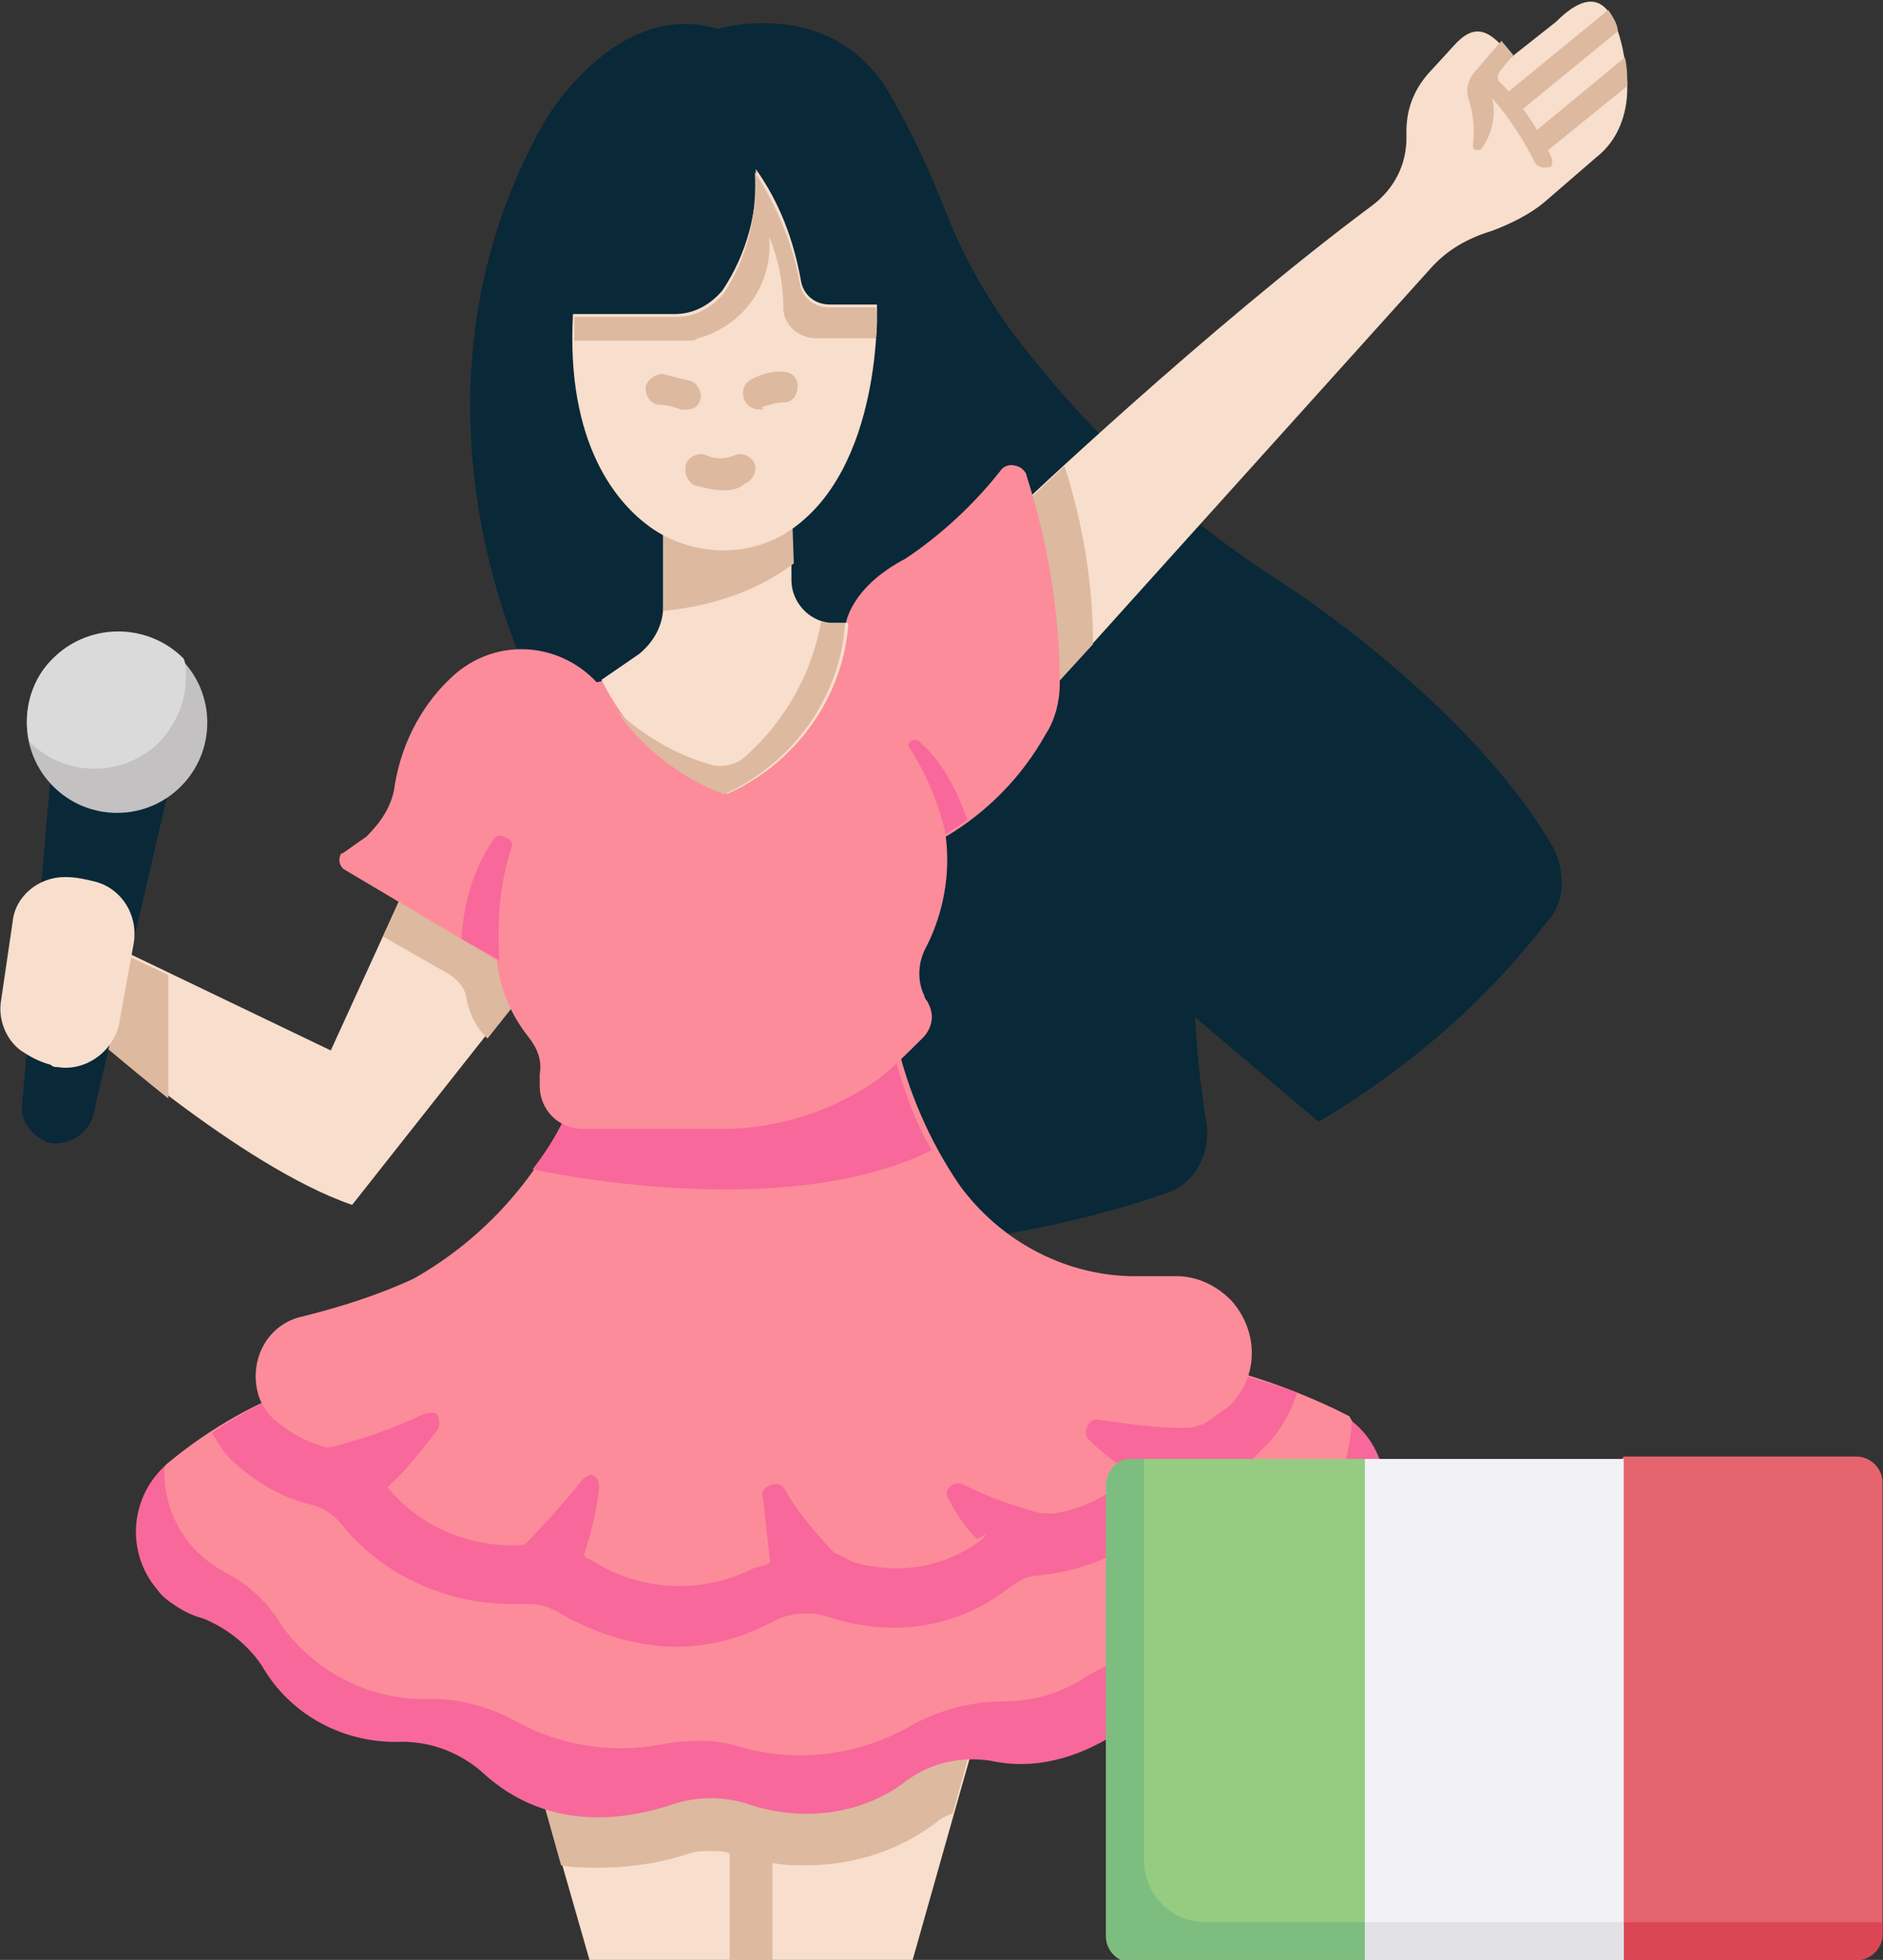 <?xml version="1.0" encoding="utf-8"?>
<!-- Generator: Adobe Illustrator 26.2.1, SVG Export Plug-In . SVG Version: 6.00 Build 0)  -->
<svg version="1.1" id="Livello_1" xmlns="http://www.w3.org/2000/svg" xmlns:xlink="http://www.w3.org/1999/xlink" x="0px" y="0px"
	 viewBox="0 0 79.3 82.5" style="enable-background:new 0 0 79.3 82.5;" xml:space="preserve">
<rect x="0" y="0" width="79.3" height="82.5" fill="#333333" stroke="none"/>
<style type="text/css">
	.st0{fill:#F8DECC;}
	.st1{fill:#DDB9A0;}
	.st2{fill:#092838;}
	.st3{fill:#FC8C9A;}
	.st4{fill:#F8689B;}
	.st5{fill:#C3C1C1;}
	.st6{fill:#DBDADA;}
	.st7{fill:#95CC81;}
	.st8{fill:#7DBD80;}
	.st9{fill:#E5646E;}
	.st10{fill:#DB4655;}
	.st11{fill:#F2F2F6;}
	.st12{fill:#E1E1E6;}
</style>
<g>
	<g id="idol" transform="translate(-38.47 -11.782)">
		<path id="Tracciato_6858" class="st0" d="M70.1,85.4v8.9h-6.8l-3.5-12.2L70.1,85.4z"/>
		<path id="Tracciato_6859" class="st0" d="M70.1,85.4v8.9h6.8L80.1,83L70.1,85.4z"/>
		<path id="Tracciato_6860" class="st1" d="M70.1,85.4l-10.3-3.3l2.3,8.2c0.5,0.1,1,0.1,1.6,0.1c1.3,0,2.6-0.2,3.8-0.6
			c0.3-0.1,0.6-0.1,0.9-0.1c0.3,0,0.6,0,0.8,0.1v4.5H71v-4.1c0.5,0.1,0.9,0.1,1.4,0.1c2,0,3.9-0.6,5.5-1.8c0.2-0.2,0.5-0.3,0.7-0.4
			l1.4-5.1L70.1,85.4z"/>
		<path id="Tracciato_6861" class="st2" d="M103.9,47.5c-3.5-6.1-11.3-11.1-11.3-11.1c-4.4-2.8-8.2-6.3-11.4-10.5
			c-1.2-1.6-2.2-3.4-2.9-5.2c-0.7-1.8-1.5-3.5-2.5-5.2c-2.5-3.9-7.1-2.5-7.1-2.5c-4.3-1.3-7.3,3.9-7.3,3.9
			C54.6,28.9,61,40.8,61,40.8l9.5,23.4c5.8,0.4,11.6-0.3,17.1-2.2c1.2-0.4,1.8-1.6,1.7-2.8c-0.2-1.2-0.4-2.7-0.5-4.6l5.2,4.4
			c3.7-2.2,7-5,9.6-8.4C104.4,49.8,104.4,48.5,103.9,47.5L103.9,47.5z"/>
		<path id="Tracciato_6862" class="st3" d="M51.6,70c-2.2,0.7-4.3,1.9-6.1,3.4c0,0-0.1,0.1-0.1,0.1c0,0-1.6,4.2,0.5,5.4
			c0.3,0.2,0.7,0.5,1.1,0.6c1.1,0.3,2.1,1,2.7,1.9c1.1,2.1,3.3,3.3,5.6,3.2c1.3,0.1,2.6,0.7,3.6,1.6c1.4,1.3,3.6,2.5,7.7,1.2
			c1-0.4,2.2-0.5,3.2-0.2c2.1,0.9,4.5,0.5,6.3-0.9c1.2-0.6,2.6-0.9,3.9-0.6c1.7,0.1,3.4-0.4,4.7-1.5c1-0.5,2-0.8,3.1-0.8
			c1.2-0.1,2.2-0.5,3.6-2.3c0.5-0.6,1-1.1,1.7-1.5c2.1-0.9,3.4-3,3.3-5.3c-0.2-1-0.6-2-1.1-2.9c-0.2-0.1-0.4-0.2-0.6-0.3
			c-1.9-0.9-3.9-1.6-6-2L51.6,70z"/>
		<path id="Tracciato_6863" class="st4" d="M88.8,69.2L51.6,70c-1.5,0.5-2.9,1.2-4.2,2.1c0.3,0.5,0.6,1,1,1.3
			c0.9,0.8,1.9,1.4,3.1,1.7c0.5,0.1,1,0.4,1.4,0.9c1.7,2.1,4.4,3.3,7.1,3.3c0.2,0,0.4,0,0.6,0c0,0,0.1,0,0.1,0
			c0.4,0,0.8,0.1,1.2,0.3c1.5,0.9,3.3,1.5,5.1,1.5c1.4,0,2.8-0.4,4.1-1.1c0.4-0.2,0.8-0.3,1.3-0.3c0.3,0,0.5,0,0.8,0.1
			c0.9,0.3,1.9,0.5,2.9,0.5c1.8,0,3.5-0.6,4.9-1.7c0.4-0.3,0.8-0.5,1.2-0.5c2.1-0.2,4.1-1.1,5.6-2.7c0.3-0.4,0.7-0.7,1.2-0.9
			c1-0.4,1.9-0.9,2.6-1.7c0.7-0.6,1.2-1.5,1.5-2.4C91.7,69.9,90.2,69.5,88.8,69.2L88.8,69.2z"/>
		<path id="Tracciato_6864" class="st3" d="M62.6,58.1c-1.4,3.2-3.7,5.8-6.7,7.5c-1.5,0.7-3.1,1.2-4.7,1.6c-1.4,0.3-2.2,1.7-1.9,3.1
			c0.1,0.5,0.4,1,0.8,1.3c0.6,0.5,1.3,0.9,2.1,1.1c1.1,0,2.1,0.7,2.6,1.7c1.4,1.7,3.6,2.6,5.8,2.4h0.1c0.9-0.3,1.9-0.1,2.5,0.6
			l0.1,0c2.1,1.4,4.7,1.5,6.9,0.4c0.3-0.1,0.6-0.1,0.9-0.4c0.7-0.8,2.3-0.5,3.2,0.1c1.9,0.6,3.9,0.3,5.5-0.9l0.1-0.1
			c0.5-0.8,1.6-1.1,2.9-1c1.3-0.2,2.5-0.8,3.3-1.7c0.1-0.1,0.1-0.1,0.2-0.2c0.2-0.8,0.9-1.3,1.7-1.5c0.3-0.1,1.2-0.4,1.2-0.4
			c0.3-0.2,0.7-0.5,1-0.7c1.3-1.2,1.3-3.2,0.1-4.5c-0.6-0.6-1.4-1-2.3-1c-0.6,0-1.3,0-2,0c-2.8-0.1-5.4-1.5-7.1-3.8
			c-1.3-1.9-2.2-4-2.7-6.2L62.6,58.1z"/>
		<path id="Tracciato_6865" class="st4" d="M77.7,60.2c-0.8-1.4-1.3-2.9-1.7-4.5l-13.4,2.4c-0.4,1-1,2-1.7,2.9
			C63.2,61.5,72.1,63,77.7,60.2z"/>
		<path id="Tracciato_6866" class="st0" d="M55.6,49l-3.2,7l-10-4.8l-0.4,3.8c0,0,6.6,5.9,11.3,7.5l7.9-10L55.6,49z"/>
		<path id="Tracciato_6867" class="st1" d="M55.6,49l-1,2.2l2.8,1.6c0.3,0.2,0.6,0.5,0.7,0.9c0.1,0.7,0.4,1.3,0.9,1.8l2.3-2.9
			L55.6,49z"/>
		<path id="Tracciato_6868" class="st0" d="M81.2,33.3c0,0,8.1-7.7,15.1-12.9c0.9-0.7,1.4-1.7,1.4-2.8v-0.3c0-0.9,0.3-1.7,0.9-2.4
			l1.1-1.2c0.8-0.9,1.4-0.7,2.1,0.1l0.3,0.4l1.9-1.5c1.9-1.9,2.5-0.2,2.8,1.1c0.1,0.5,0.2,1.1,0.2,1.7c0,1.1-0.4,2.2-1.3,2.9
			l-2.2,1.9c-0.6,0.5-1.4,0.9-2.2,1.2c-1,0.3-1.9,0.8-2.6,1.6L82.3,41.3L81.2,33.3z"/>
		<path id="Tracciato_6869" class="st1" d="M82.3,41.3l2.2-2.4c0-2.5-0.4-5-1.2-7.5c-1.3,1.2-2.1,2-2.1,2L82.3,41.3z"/>
		<path id="Tracciato_6870" class="st3" d="M74.1,38c0,0,0.2-1.5,2.5-2.7c1.5-1,2.9-2.3,4-3.7c0.2-0.3,0.6-0.3,0.9-0.1
			c0.1,0.1,0.2,0.2,0.2,0.3c0.9,2.8,1.4,5.8,1.4,8.8c0,0.7-0.2,1.5-0.6,2.1c-1,1.8-2.5,3.3-4.2,4.3c0.2,1.6-0.1,3.2-0.8,4.6
			c-0.4,0.7-0.4,1.5-0.1,2.1c0,0.1,0.1,0.2,0.1,0.2c0.3,0.5,0.3,1-0.1,1.5c-0.6,0.6-1.2,1.2-1.8,1.7c-1.9,1.4-4.3,2.2-6.7,2.2H63
			c-1,0-1.8-0.8-1.8-1.8c0-0.1,0-0.2,0-0.2c0-0.1,0-0.2,0-0.3c0.1-0.6-0.1-1.1-0.5-1.6c-0.7-0.9-1.2-2-1.3-3.2L53,48.4
			c-0.2-0.1-0.3-0.4-0.2-0.6c0-0.1,0.1-0.1,0.1-0.1c0.3-0.2,0.7-0.5,1-0.7c0.6-0.6,1.1-1.3,1.2-2.2c0.3-1.8,1.2-3.5,2.6-4.7
			c1.7-1.4,4.1-1.3,5.7,0.2c0.1,0.1,0.1,0.1,0.2,0.2L74.1,38z"/>
		<path id="Tracciato_6871" class="st0" d="M71.8,36.2v-3.6L69,33.2h-2.6v4.1c0,0.8-0.4,1.5-1,2l-1.6,1.1c1.1,2.2,2.9,4,5.3,4.8
			c2.9-1.3,4.9-4.1,5.1-7.2c-0.3,0-0.5,0-0.8,0C72.5,37.9,71.8,37.1,71.8,36.2z"/>
		<path id="Tracciato_6872" class="st4" d="M60,47.5c0.1-0.2,0-0.4-0.3-0.5c-0.2-0.1-0.4,0-0.5,0.2c-0.8,1.2-1.2,2.6-1.3,4.1
			l1.6,0.9C59.4,50.6,59.5,49,60,47.5z"/>
		<path id="Tracciato_6873" class="st4" d="M77.2,43c-0.1-0.1-0.3-0.1-0.4,0c-0.1,0.1-0.1,0.2,0,0.3c0.7,1.1,1.2,2.3,1.5,3.6
			c0.3-0.2,0.6-0.4,0.9-0.6C78.8,45.1,78.2,43.9,77.2,43z"/>
		<path id="Tracciato_6874" class="st1" d="M71.8,32.6L69,33.2h-2.6v4.1c0,0.1,0,0.2,0,0.2c2-0.2,3.9-0.8,5.5-2L71.8,32.6z"/>
		<path id="Tracciato_6875" class="st0" d="M70.3,18.9c1,1.4,1.6,3,1.9,4.7c0.1,0.6,0.6,1,1.2,1h2c0,0,0.3,7-3.8,9.6
			c-1.6,1-3.7,1-5.4,0c-1.8-1.1-3.9-3.8-3.6-9.2h4.3c0.8,0,1.5-0.4,2-1C69.9,22.5,70.4,20.7,70.3,18.9z"/>
		<g id="Raggruppa_8016" transform="translate(42.058 18.922)">
			<path id="Tracciato_6876" class="st1" d="M26.9,13.5c-0.4,0-0.8-0.1-1.2-0.2c-0.3-0.1-0.5-0.5-0.4-0.9c0.1-0.3,0.5-0.5,0.8-0.4
				c0.4,0.2,0.9,0.2,1.3,0c0.3-0.1,0.7,0.1,0.8,0.4c0.1,0.3-0.1,0.7-0.4,0.8C27.6,13.4,27.3,13.5,26.9,13.5z"/>
			<path id="Tracciato_6877" class="st1" d="M25.3,10.1c-0.1,0-0.2,0-0.2,0c-0.3-0.1-0.6-0.2-0.9-0.2c-0.4,0-0.6-0.4-0.6-0.7
				s0.4-0.6,0.7-0.6c0.4,0.1,0.8,0.2,1.2,0.3c0.3,0.1,0.5,0.5,0.4,0.8C25.8,10,25.6,10.1,25.3,10.1L25.3,10.1z"/>
			<path id="Tracciato_6878" class="st1" d="M28.4,10.1c-0.4,0-0.7-0.3-0.7-0.7c0-0.3,0.2-0.5,0.4-0.6c0.4-0.2,0.8-0.3,1.2-0.3
				c0.4,0,0.7,0.2,0.7,0.6s-0.2,0.7-0.6,0.7l0,0c-0.3,0-0.6,0.1-0.9,0.2C28.6,10.1,28.5,10.1,28.4,10.1z"/>
			<path id="Tracciato_6879" class="st1" d="M33.3,7.1c0.1-0.8,0-1.3,0-1.3h-2c-0.6,0-1.1-0.4-1.2-1c-0.3-1.7-1-3.3-1.9-4.7
				c0.1,1.8-0.3,3.6-1.3,5.1c-0.5,0.6-1.2,1-2,1h-4.3c0,0.3,0,0.7,0,1h4.8c0.1,0,0.3,0,0.4-0.1c1.9-0.5,3.2-2.3,3-4.3
				c0.4,1,0.6,2,0.6,3c0,0.7,0.6,1.3,1.4,1.3c0,0,0,0,0,0L33.3,7.1z"/>
			<path id="Tracciato_6880" class="st1" d="M31.3,19.1c0,0-0.3-0.1-0.3-0.1c-0.4,2.2-1.5,4.2-3.2,5.7c-0.4,0.4-1.1,0.5-1.6,0.3
				c-1.4-0.4-2.7-1.2-3.8-2.2c1.1,1.6,2.7,2.8,4.5,3.5c2.9-1.3,4.9-4.1,5.1-7.2C31.8,19.1,31.6,19.1,31.3,19.1z"/>
			<path id="Tracciato_6881" class="st1" d="M3.5,33.9l-3.2-1.5L0,36.2c0,0,1.5,1.3,3.5,2.9L3.5,33.9z"/>
		</g>
		<path id="Tracciato_6882" class="st2" d="M40.6,44.5l5,0.4l-3.2,13.8c-0.2,0.8-1,1.3-1.8,1.2c-0.7-0.2-1.3-0.9-1.2-1.6L40.6,44.5z
			"/>
		<path id="Tracciato_6883" class="st0" d="M41.2,48.7c0.5,0,0.9,0.1,1.3,0.2c1.1,0.3,1.8,1.4,1.6,2.6l-0.6,3.3
			c-0.2,1.2-1.4,2.1-2.6,1.9c-0.1,0-0.2,0-0.3-0.1c-0.4-0.1-0.8-0.3-1.1-0.5c-0.7-0.4-1.1-1.3-1-2.1l0.5-3.4
			C39.1,49.5,40.1,48.7,41.2,48.7z"/>
		<circle id="Ellisse_384" class="st5" cx="43.4" cy="42.2" r="3.8"/>
		<path id="Tracciato_6884" class="st6" d="M46.3,40.3c0-0.3,0-0.6-0.1-0.8c-1.5-1.5-3.9-1.5-5.4-0.1c-1,0.9-1.4,2.3-1.1,3.6
			c1.5,1.5,3.9,1.5,5.4,0.1C45.8,42.4,46.3,41.4,46.3,40.3L46.3,40.3z"/>
		<path id="Tracciato_6885" class="st1" d="M103.8,18.4c-0.5-1.1-1.2-2.2-2.1-3.1c-0.2-0.1-0.2-0.4,0-0.6l0.5-0.6l-0.5-0.6l-1.2,1.4
			c-0.2,0.3-0.3,0.6-0.2,1c0.2,0.6,0.3,1.3,0.2,2c0,0.1,0,0.2,0.2,0.2c0.1,0,0.1,0,0.2-0.1c0.4-0.6,0.6-1.4,0.4-2.1
			c0.7,0.8,1.3,1.7,1.8,2.7c0.1,0.2,0.4,0.3,0.6,0.2C103.8,18.9,103.9,18.6,103.8,18.4L103.8,18.4z"/>
		<path id="Tracciato_6886" class="st1" d="M106.2,12.2l-4.4,3.6l0.4,0.9l4.4-3.6C106.6,12.8,106.4,12.5,106.2,12.2L106.2,12.2z"/>
		<path id="Tracciato_6887" class="st1" d="M106.9,14.2l-4,3.3l0.4,0.9l3.7-3C107,15,107,14.6,106.9,14.2z"/>
		<g id="Raggruppa_8017" transform="translate(52.105 71.258)">
			<path id="Tracciato_6888" class="st4" d="M2.6,3.2L2.6,3.2c0.8-0.7,1.5-1.6,2.2-2.5c0.1-0.2,0.1-0.5-0.1-0.7C4.5,0,4.3,0,4.1,0.1
				C2.8,0.7,1.4,1.2,0,1.5C1,1.8,1.9,2.4,2.6,3.2z"/>
			<path id="Tracciato_6889" class="st4" d="M10.9,2.8c-0.8,1-1.6,1.9-2.5,2.8c0.9,0,1.7,0.2,2.5,0.6c0.3-1,0.6-2,0.7-3.1
				c0-0.2-0.1-0.4-0.3-0.5C11.2,2.6,11,2.7,10.9,2.8L10.9,2.8z"/>
			<path id="Tracciato_6890" class="st4" d="M19.4,3.2C19.3,3,19,2.9,18.7,3.1c-0.2,0.1-0.3,0.3-0.2,0.5c0.1,0.9,0.2,1.8,0.3,2.7
				c1-0.3,2-0.3,3,0c0.1,0,0.2,0,0.2,0.1C21,5.4,20.1,4.4,19.4,3.2z"/>
			<path id="Tracciato_6891" class="st4" d="M29.8,4.4c0.2,0,0.4-0.1,0.7-0.1c-1.2-0.3-2.4-0.7-3.6-1.3c-0.2-0.1-0.5,0-0.6,0.2
				c-0.1,0.1-0.1,0.3,0,0.4c0.3,0.6,0.7,1.2,1.2,1.7C28.3,4.9,29,4.6,29.8,4.4z"/>
			<path id="Tracciato_6892" class="st4" d="M36.9,0.6c-1.4,0.1-2.8-0.1-4.2-0.3c-0.3-0.1-0.5,0.1-0.6,0.4c0,0.2,0,0.3,0.1,0.4
				c0.5,0.5,1.1,1,1.8,1.4c0.5-0.6,1.2-1.1,2-1.4C36.3,0.9,36.6,0.7,36.9,0.6z"/>
		</g>
		<path id="Tracciato_6893" class="st4" d="M85.4,84.8c0.7-0.5,1.6-0.9,2.5-0.9c1.7-0.1,3.3-1,4.3-2.4c0.4-0.5,0.9-1,1.5-1.3
			c2.1-1.1,3.3-3.4,3.1-5.7c0-1.1-0.5-2.2-1.4-2.9c-0.1,2.1-1.1,4.1-2.8,5.3c-0.9,0.6-1.6,1.4-2.2,2.2c-0.8,1.2-2.1,1.9-3.5,2.2
			c-1,0.2-2,0.6-2.9,1.2c-1,0.6-2.1,0.9-3.3,0.9c-1.4,0-2.8,0.4-4,1.1c-2.2,1.2-4.7,1.5-7.1,0.8c-1-0.3-2.1-0.3-3.2-0.1
			c-2,0.4-4.1,0.1-5.9-0.8c-1.2-0.7-2.5-1.1-3.8-1.1c-2.5,0.1-4.8-1-6.3-3C49.8,79.3,49,78.5,48,78c-1.7-0.9-2.7-2.6-2.6-4.5
			c-1.5,1.4-1.6,3.7-0.3,5.2c0.2,0.3,0.5,0.5,0.8,0.7c0.3,0.2,0.7,0.4,1.1,0.5c1,0.4,1.9,1.1,2.5,2c1.2,2.1,3.5,3.3,5.9,3.2
			c1.3,0,2.5,0.5,3.4,1.3c1.4,1.3,4,2.7,8.1,1.3c1-0.3,2-0.3,3,0c2.3,0.8,4.9,0.5,6.8-1c1-0.7,2.2-1,3.5-0.8
			C82,86.3,83.8,85.8,85.4,84.8z"/>
	</g>
	<g id="italy" transform="translate(39.08 -34.266)">
		<g id="Raggruppa_8121" transform="translate(7.5 95.677)">
			<g id="Raggruppa_8120" transform="translate(0 0)">
				<path id="Tracciato_7260" class="st7" d="M10.9,0H1C0.5,0,0,0.5,0,1.1l0,0v19c0,0.6,0.5,1.1,1.1,1.1h0h9.8l1.2-1.6V1.6L10.9,0z"
					/>
				<path id="Tracciato_7261" class="st8" d="M11.7,19.5H4.2c-1.5,0-2.6-1.2-2.6-2.6V0H1C0.5,0,0,0.5,0,1.1l0,0v19
					c0,0.6,0.5,1.1,1.1,1.1h0h9.8l1.2-1.6L11.7,19.5z"/>
				<path id="Tracciato_7262" class="st9" d="M21.8,21.1h9.8c0.6,0,1.1-0.5,1.1-1.1v-19c0-0.6-0.5-1.1-1.1-1.1h-9.8l-1.2,1.6v17.9
					L21.8,21.1z"/>
				<path id="Tracciato_7263" class="st10" d="M32.7,20v-0.5H20.6l1.2,1.6h9.8C32.2,21.1,32.7,20.6,32.7,20C32.7,20,32.7,20,32.7,20
					z"/>
				<path id="Tracciato_7264" class="st11" d="M10.9,0h10.9v21.1H10.9V0z"/>
				<path id="Tracciato_7265" class="st12" d="M10.9,19.5h10.9v1.6H10.9V19.5z"/>
			</g>
		</g>
	</g>
</g>
</svg>
